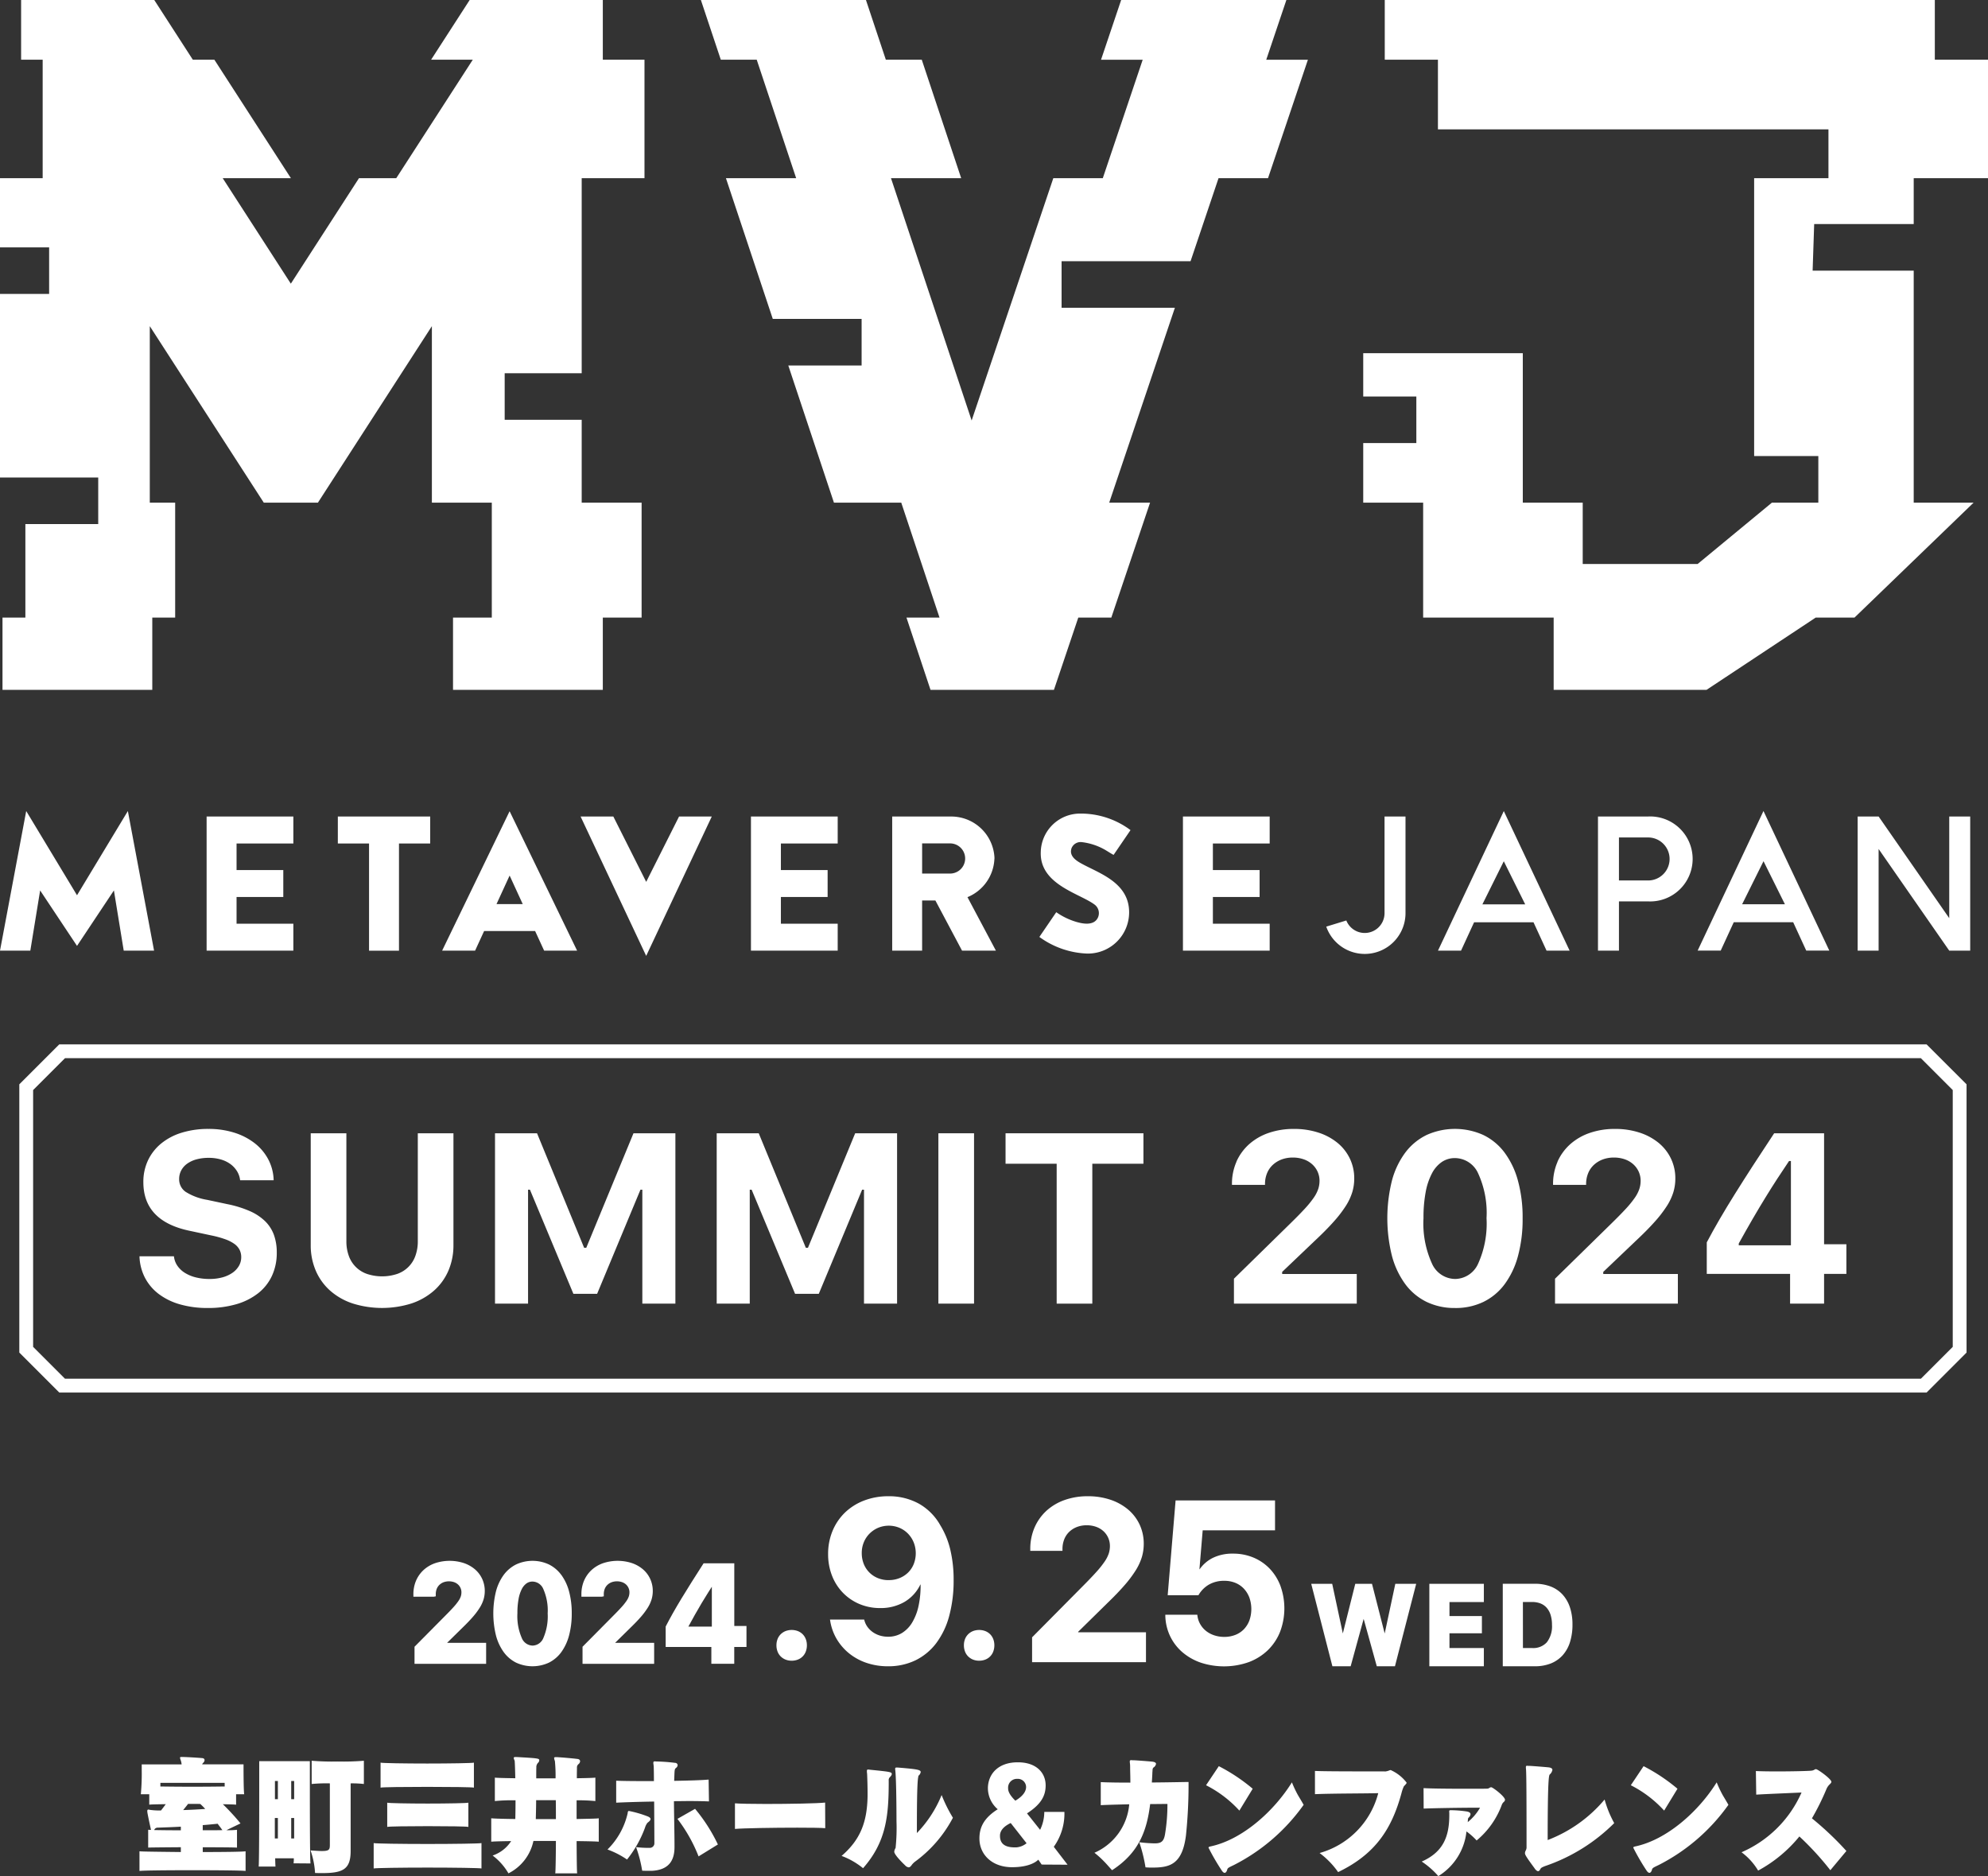 <svg id="グループ_180" data-name="グループ 180" xmlns="http://www.w3.org/2000/svg" xmlns:xlink="http://www.w3.org/1999/xlink" width="299.428" height="282.557" viewBox="0 0 299.428 282.557">
  <rect x="0" y="0" width="299.428" height="282.557" fill="#333333" stroke="none"/>
  <defs>
    <clipPath id="clip-path">
      <rect id="長方形_105" data-name="長方形 105" width="299.428" height="282.557" fill="none"/>
    </clipPath>
  </defs>
  <g id="グループ_179" data-name="グループ 179" clip-path="url(#clip-path)">
    <path id="パス_625" data-name="パス 625" d="M126.172,279.318v4.059h-8.555v4h7.038v4.059h-7.038v4.021h8.555v4.059H113.107v-20.2Zm52,20.2v-20.2l13.065,0v4.059h-8.555v4h7.038v4.06h-7.038v4.021h8.555v4.059Zm-127.287-20.2H64.794v4.06h-4.7v16.142H55.584V283.377h-4.7Zm-6.7,0v4.06H35.63v4h7.039v4.059H35.63v4.021h8.555v4.059H31.12v-20.2Zm22.407,20.2h4.965l1.358-2.953H80.6l1.358,2.953h4.965l-10.167-21Zm8.19-7.012,1.976-4.3,1.976,4.3Zm22.545,7.8-9.881-20.994h4.932l4.951,9.845,4.951-9.845h4.928ZM19.258,278.489l3.948,21.03h-4.57l-1.479-9.071L11.6,298.8l-5.555-8.352-1.479,9.071H0l3.948-21.03L11.6,291.174Zm197.325,21.03h3.475l1.965-4.272h8.952l1.965,4.272h3.475L226.5,278.495Zm13.138-6.978h-6.445l3.222-6.488Zm-21.185-13.227h3.158v14.553a6.141,6.141,0,0,1-11.937,2.031l3.022-.926a2.984,2.984,0,0,0,5.757-1.106Zm88.212,0v20.2h-3.159l-10.636-15.31v15.31h-3.158v-20.2h3.16l10.635,15.309V279.315Zm-48.464,0-7.6,0v20.2h3.159V292.1h4.446a6.4,6.4,0,1,0,0-12.79m0,9.633h-4.446V282.47h4.446a3.239,3.239,0,0,1,0,6.477m-98.5-3.3a6.516,6.516,0,0,0-6.535-6.331l-8.873,0v20.2h4.507v-7.551h2l4.011,7.547H150l-4.282-8.052a6.532,6.532,0,0,0,4.059-5.825m-6.689,2.271h-4.2v-4.543h4.21a2.271,2.271,0,1,1,0,4.543m18.275-3.747c-.311,1.011.538,1.683,1.309,2.127,2.63,1.516,7.379,2.848,7.385,7.448a6.211,6.211,0,0,1-6.2,6.223h-.107a13.011,13.011,0,0,1-7.212-2.506l2.543-3.725a10.409,10.409,0,0,0,3.1,1.482c.7.193,2.569.684,3.188-.7a1.606,1.606,0,0,0-.52-1.932c-2.279-1.7-8.3-3.019-8.1-7.93a5.917,5.917,0,0,1,5.843-5.773,12.5,12.5,0,0,1,7.674,2.49l-2.544,3.725c-.033.032-1.218-.728-1.354-.794a9.181,9.181,0,0,0-3.424-1.12,1.473,1.473,0,0,0-1.586.98m104.243-5.669-9.916,21.024h3.475l1.965-4.271h8.952l1.965,4.271h3.476Zm-3.217,14.047,3.223-6.488,3.223,6.488Z" transform="translate(0 -156.341)" fill="#fff"/>
    <path id="パス_626" data-name="パス 626" d="M90.794,0H70.741L64.932,8.994h6.277L59.681,26.838H54.067L43.805,42.724,33.547,26.839h10.27L32.288,8.994H29.043L23.234,0H3.18V8.994H6.427V26.839H0V37.254H7.4v7.012H0V71.918H14.794v7.012H3.822V93.013H.376V103.9H22.937V93.013h3.446V75.7H22.561V49.121L39.729,75.7h8.156L65.049,49.121V75.7h9.025V93.013H68.233V103.9H90.794V93.013h5.844V75.7H87.614V63.226h-11.6V56.211h11.6V26.839h9.457V8.994H90.794Z" transform="translate(0 0)" fill="#fff"/>
    <path id="パス_627" data-name="パス 627" d="M328.867,0H303.982l-3.031,8.995h6.276l-6.012,17.844h-7.453l-12.3,36.49-12.147-36.49h10.572L273.95,8.994h-5.411L265.544,0H240.681l3,8.994h5.411l5.941,17.844H244.455l7.056,21.194H264.89v7.012H253.846L260.721,75.7H270.86l5.764,17.314h-4.978l3.623,10.885h18.588l3.668-10.885H302.5L308.338,75.7h-6.155l9.892-29.346H295.009V39.34h19.426l4.212-12.5H326.1l6.01-17.844h-6.274Z" transform="translate(-135.116 0)" fill="#fff"/>
    <path id="パス_628" data-name="パス 628" d="M551.042,33.747V26.838h11.189V8.994h-8.009V0h-82.85V8.994h8.009V19.483H538.2v7.355H527.008V68.687h9.668V75.7h-6.988l-11.19,9.24H501.188V75.7h-9.025V53.192H468.129v6.527h8v7.013h-8V75.7h9.026V93.013h19.657V103.9h23.019l16.444-10.884h5.845L560.066,75.7h-9.024V40.759H535.817l.234-7.012Z" transform="translate(-262.803 0)" fill="#fff"/>
    <path id="パス_629" data-name="パス 629" d="M293.039,360.692l2.4,2.4,2.4,2.4v38.676l-4.8,4.8H13.51l-2.4-2.4-2.4-2.4V365.492l4.8-4.8Zm.862-2.081H12.648L6.629,364.63v40.4l6.019,6.017H293.9l6.019-6.019v-40.4l-6.019-6.016" transform="translate(-3.721 -201.321)" fill="#fff"/>
    <path id="パス_630" data-name="パス 630" d="M53.085,406.82a3.105,3.105,0,0,0,.515,1.416,3.769,3.769,0,0,0,1.129,1.075,5.655,5.655,0,0,0,1.647.684,8.443,8.443,0,0,0,2.081.24,7.224,7.224,0,0,0,1.921-.24,4.9,4.9,0,0,0,1.5-.675,3.292,3.292,0,0,0,.988-1.043,2.589,2.589,0,0,0,.355-1.333,2.428,2.428,0,0,0-.249-1.1,2.507,2.507,0,0,0-.782-.89,5.613,5.613,0,0,0-1.377-.7,14.832,14.832,0,0,0-2.018-.56l-3.343-.714q-6.971-1.457-6.972-7.325a7.562,7.562,0,0,1,.7-3.289,7.343,7.343,0,0,1,1.983-2.533,9.048,9.048,0,0,1,3.094-1.628,13.46,13.46,0,0,1,4.036-.569,12.744,12.744,0,0,1,3.893.569,9.716,9.716,0,0,1,3.074,1.592,7.56,7.56,0,0,1,2.045,2.445,7.107,7.107,0,0,1,.8,3.129h-5.05a3.294,3.294,0,0,0-.48-1.387,3.827,3.827,0,0,0-1-1.066,4.613,4.613,0,0,0-1.44-.685,6.452,6.452,0,0,0-1.8-.24,6.993,6.993,0,0,0-1.832.223,4.388,4.388,0,0,0-1.405.642,2.954,2.954,0,0,0-.907,1.014,2.748,2.748,0,0,0-.32,1.325,2.276,2.276,0,0,0,.988,1.921A8.717,8.717,0,0,0,58.1,398.32l3.094.659a16.349,16.349,0,0,1,3.334,1.04,7.783,7.783,0,0,1,2.293,1.519,5.521,5.521,0,0,1,1.325,2.062,7.758,7.758,0,0,1,.428,2.667,8.163,8.163,0,0,1-.721,3.485,7.2,7.2,0,0,1-2.072,2.623,9.654,9.654,0,0,1-3.271,1.653,15.083,15.083,0,0,1-4.337.578,14.874,14.874,0,0,1-4.16-.543,9.7,9.7,0,0,1-3.2-1.554,7.328,7.328,0,0,1-2.089-2.454,7.5,7.5,0,0,1-.827-3.236Z" transform="translate(-26.888 -217.612)" fill="#fff"/>
    <path id="パス_631" data-name="パス 631" d="M112.075,405.391a6.356,6.356,0,0,0,.355,2.187,4.44,4.44,0,0,0,2.729,2.738,7.24,7.24,0,0,0,4.588,0,4.436,4.436,0,0,0,2.729-2.738,6.367,6.367,0,0,0,.356-2.187V389.142H128.2v16.8a9.7,9.7,0,0,1-.755,3.884,8.489,8.489,0,0,1-2.16,3,9.847,9.847,0,0,1-3.387,1.938,14.787,14.787,0,0,1-8.9,0,9.727,9.727,0,0,1-3.387-1.938,8.516,8.516,0,0,1-2.151-3,9.7,9.7,0,0,1-.756-3.884v-16.8h5.37Z" transform="translate(-59.903 -218.46)" fill="#fff"/>
    <path id="パス_632" data-name="パス 632" d="M169.986,414.8V389.142h6.33l7.094,17.246h.32l7.112-17.246h6.312V414.8h-4.978V397.64h-.284l-6.527,15.682h-3.573l-6.544-15.682h-.284V414.8Z" transform="translate(-95.429 -218.461)" fill="#fff"/>
    <path id="パス_633" data-name="パス 633" d="M246.114,414.8V389.142h6.33l7.094,17.246h.32l7.112-17.246h6.312V414.8H268.3V397.64h-.283l-6.527,15.682H257.92l-6.544-15.682h-.284V414.8Z" transform="translate(-138.166 -218.461)" fill="#fff"/>
    <rect id="長方形_104" data-name="長方形 104" width="5.37" height="25.656" transform="translate(141.338 170.68)" fill="#fff"/>
    <path id="パス_634" data-name="パス 634" d="M353.007,414.8V393.729h-7.7v-4.587h20.767v4.587h-7.7V414.8Z" transform="translate(-193.853 -218.461)" fill="#fff"/>
    <path id="パス_635" data-name="パス 635" d="M423.7,392.584a7.761,7.761,0,0,1,1.911-2.632,8.632,8.632,0,0,1,2.951-1.707,11.453,11.453,0,0,1,3.805-.6,11.687,11.687,0,0,1,3.678.549,8.806,8.806,0,0,1,2.872,1.537,6.944,6.944,0,0,1,1.866,2.365,6.86,6.86,0,0,1,.667,3.032,7.1,7.1,0,0,1-.3,2.053,8.534,8.534,0,0,1-1,2.107,18.593,18.593,0,0,1-1.84,2.374q-1.137,1.272-2.809,2.836l-4.907,4.676v.32h11.237v4.462h-18.5V410.2l8.374-8.2q1.351-1.317,2.231-2.267a15.355,15.355,0,0,0,1.386-1.689,5.318,5.318,0,0,0,.7-1.342,3.951,3.951,0,0,0,.2-1.227,3.31,3.31,0,0,0-.3-1.414,3.386,3.386,0,0,0-.836-1.12,3.772,3.772,0,0,0-1.271-.729,4.848,4.848,0,0,0-1.609-.257,4.753,4.753,0,0,0-1.708.293,4.046,4.046,0,0,0-1.325.819,3.559,3.559,0,0,0-.862,1.263,4.257,4.257,0,0,0-.3,1.626v.11h-4.978v-.089a8.218,8.218,0,0,1,.684-3.4" transform="translate(-237.478 -217.618)" fill="#fff"/>
    <path id="パス_636" data-name="パス 636" d="M486.589,414.612a9.634,9.634,0,0,1-4.267-.916,8.775,8.775,0,0,1-3.2-2.657,12.644,12.644,0,0,1-2.018-4.25,23.443,23.443,0,0,1,0-11.389,12.344,12.344,0,0,1,2.025-4.221,8.844,8.844,0,0,1,3.21-2.632,10.407,10.407,0,0,1,8.5,0,8.772,8.772,0,0,1,3.2,2.632,12.552,12.552,0,0,1,2.026,4.223,20.836,20.836,0,0,1,.714,5.7,21.121,21.121,0,0,1-.7,5.689,12.655,12.655,0,0,1-2.015,4.251,8.782,8.782,0,0,1-3.2,2.658,9.628,9.628,0,0,1-4.267.915m0-4.374a3.855,3.855,0,0,0,3.485-2.311,14.658,14.658,0,0,0,1.262-6.845,14.254,14.254,0,0,0-1.271-6.765,3.865,3.865,0,0,0-3.476-2.285,3.486,3.486,0,0,0-1.975.577,4.7,4.7,0,0,0-1.493,1.715,9.791,9.791,0,0,0-.951,2.826,20.751,20.751,0,0,0-.329,3.93,14.575,14.575,0,0,0,1.272,6.827,3.862,3.862,0,0,0,3.476,2.329" transform="translate(-267.446 -217.618)" fill="#fff"/>
    <path id="パス_637" data-name="パス 637" d="M533.962,392.584a7.76,7.76,0,0,1,1.911-2.632,8.632,8.632,0,0,1,2.951-1.707,11.453,11.453,0,0,1,3.805-.6,11.687,11.687,0,0,1,3.678.549,8.807,8.807,0,0,1,2.872,1.537,6.944,6.944,0,0,1,1.866,2.365,6.86,6.86,0,0,1,.667,3.032,7.1,7.1,0,0,1-.3,2.053,8.536,8.536,0,0,1-1,2.107,18.6,18.6,0,0,1-1.84,2.374q-1.137,1.272-2.809,2.836l-4.907,4.676v.32h11.237v4.462h-18.5V410.2l8.374-8.2q1.351-1.317,2.232-2.267a15.353,15.353,0,0,0,1.386-1.689,5.333,5.333,0,0,0,.7-1.342,3.951,3.951,0,0,0,.2-1.227,3.311,3.311,0,0,0-.3-1.414,3.386,3.386,0,0,0-.836-1.12,3.773,3.773,0,0,0-1.271-.729,4.848,4.848,0,0,0-1.609-.257,4.753,4.753,0,0,0-1.708.293,4.046,4.046,0,0,0-1.325.819,3.559,3.559,0,0,0-.862,1.263,4.255,4.255,0,0,0-.3,1.626v.11h-4.978v-.089a8.218,8.218,0,0,1,.684-3.4" transform="translate(-299.377 -217.618)" fill="#fff"/>
    <path id="パス_638" data-name="パス 638" d="M598.649,410.316H586.1v-4.748q1.725-3.272,4.249-7.308t5.9-9.12h7.52v16.713h3.36v4.463h-3.36v4.48h-5.121Zm-7.734-4.3h7.859V393.319h-.284q-.889,1.317-1.769,2.667t-1.8,2.854q-.925,1.5-1.911,3.2t-2.089,3.69Z" transform="translate(-329.03 -218.46)" fill="#fff"/>
    <path id="パス_639" data-name="パス 639" d="M63.879,620.477c-.357-.076-4.188-.114-8-.114s-7.624.038-7.982.114V617.51c.306.038.919.057,6.229.114V616.9c-2.5.019-4.647.038-4.919.057v-2.685c.1,0,.2.019.425.019-.187-.832-.425-1.947-.545-2.627,0-.076-.017-.151-.017-.189,0-.189.068-.245.17-.245a1.147,1.147,0,0,1,.2.038,9.76,9.76,0,0,0,1.7.095c.272-.341.511-.662.715-.945-1.328.019-2.281.038-2.485.075v-1.568H48.1a33.12,33.12,0,0,0,.136-3.629v-.87h6.008a3.022,3.022,0,0,0-.119-.586,1.921,1.921,0,0,1-.119-.4c0-.113.068-.132.238-.132h.136c.834.019,2.332.113,2.944.17.273.019.375.151.375.3a.543.543,0,0,1-.12.322c-.153.17-.2.189-.238.321h6.229v.492c0,1.077.017,3.553.1,4.007H62.449V610.5c-.187-.038-.97-.057-1.991-.075a33.44,33.44,0,0,1,2.655,2.892l-2.128,1.02a12.321,12.321,0,0,0,1.6-.057v2.685c-.272-.038-2.553-.057-5.157-.057v.718c3.234,0,6.11-.038,6.451-.114Zm-9.753-6.672c-1.242.075-2.485.113-3.472.151a.55.55,0,0,0-.545.359c.9.019,2.434.038,4.017.038Zm6.6-6.6H51.046v.548c1.259.019,3.046.037,4.833.037,1.8,0,3.591-.018,4.851-.037Zm-5.515,3.175c-.221.3-.476.605-.732.927,1.14-.038,2.3-.095,3.319-.171a10.044,10.044,0,0,0-.748-.756Zm2.213,3.969c1.055,0,2.128,0,2.962-.019-.221-.321-.494-.661-.715-.964-.749.075-1.481.151-2.247.207Z" transform="translate(-26.889 -338.695)" fill="#fff"/>
    <path id="パス_640" data-name="パス 640" d="M94.086,620.05a5.551,5.551,0,0,0,.034-.756H91.312c.017.68.033,1.115.051,1.248H88.827c.068-.378.085-6.692.085-11.246v-4.631h7.625v4.461c0,4.385.017,10.528.1,10.944Zm-2.366-6.823h-.46v3.081h.46Zm0-5.576h-.443v2.74h.443Zm2.451,0h-.443v2.74h.443Zm0,5.576h-.443v3.081h.443Zm5.378-5.217a23.388,23.388,0,0,0-2.74.094v-3.5a39.08,39.08,0,0,0,3.932.114,38.628,38.628,0,0,0,3.932-.114v3.5a15.2,15.2,0,0,0-1.992-.094v10.169c0,2.76-1.123,3.345-4.306,3.345-.34,0-.681,0-1.055-.019a12.348,12.348,0,0,0-.681-3.4c.749.057,1.311.094,1.719.094,1.14,0,1.191-.246,1.191-.982Z" transform="translate(-49.867 -339.421)" fill="#fff"/>
    <path id="パス_641" data-name="パス 641" d="M144.556,621.187c-.273-.076-4.187-.132-8.119-.132-3.914,0-7.846.057-8.118.132v-3.819c.272.076,4.2.133,8.118.133,3.932,0,7.846-.057,8.119-.133Zm-1.14-12.173c-.239-.076-3.625-.114-7.029-.114-3.387,0-6.791.038-7.03.114v-3.762c.239.075,3.643.133,7.03.133,3.4,0,6.791-.057,7.029-.133Zm-.834,5.916c-.2-.075-3.166-.113-6.111-.113-2.961,0-5.905.038-6.11.113v-3.648c.2.075,3.149.132,6.11.132,2.944,0,5.906-.057,6.111-.132Z" transform="translate(-72.037 -339.783)" fill="#fff"/>
    <path id="パス_642" data-name="パス 642" d="M178.338,620.837c.068-.208.1-3.837.1-4.877h-3.387a7.085,7.085,0,0,1-3.761,4.877,8.983,8.983,0,0,0-2.383-2.684,5.36,5.36,0,0,0,2.791-2.174c-1.549.019-2.859.057-3,.095v-3.534c.153.038,1.77.094,3.625.113.017-.661.034-1.682.034-2.816a25.858,25.858,0,0,0-3.115.114v-3.534c.136.038,1.5.076,3.08.095-.034-1.418-.068-2.514-.1-2.647a1.676,1.676,0,0,1-.136-.4c0-.114.1-.151.29-.151h.1c3.336.189,3.455.207,3.455.51a.557.557,0,0,1-.2.378.946.946,0,0,0-.238.719c-.017.189-.017.813-.017,1.607h2.911a22.868,22.868,0,0,0-.1-2.609,1.792,1.792,0,0,1-.119-.435c0-.114.068-.151.272-.151h.1c.783.037,2.519.189,3.2.283.221.038.34.17.34.34a.6.6,0,0,1-.2.4.647.647,0,0,0-.272.568c0,.264-.017.832-.017,1.588,1.463-.019,2.655-.057,2.791-.095v3.534a25.127,25.127,0,0,0-2.826-.114v2.816c1.753-.037,3.183-.056,3.336-.113v3.534c-.153-.038-1.583-.076-3.336-.095.018,2.571.034,4.65.085,4.858Zm-2.877-11.02c0,1.04-.034,2.06-.051,2.854h3.029c0-.963,0-1.928-.017-2.854Z" transform="translate(-94.709 -338.695)" fill="#fff"/>
    <path id="パス_643" data-name="パス 643" d="M211.652,612.666c.017-.208.033-.378.2-.378.034,0,.068.019.1.019a16.807,16.807,0,0,1,2.655.775c.357.132.494.284.494.416,0,.19-.2.378-.46.567a2.234,2.234,0,0,0-.374.737,16.965,16.965,0,0,1-2.706,4.8,13.061,13.061,0,0,0-2.944-1.512,11.118,11.118,0,0,0,3.03-5.425m7.062,5.085c0,2.192-1.038,3.346-3.165,3.534-.085,0-.187.019-.289.019h-.307c-.272,0-.629,0-1.106-.019a19.568,19.568,0,0,0-.919-3.553,14.655,14.655,0,0,0,1.821.114h.272a.693.693,0,0,0,.664-.738c0-.548-.018-3.459-.034-6.237-2.4.038-4.612.114-5.719.17v-3.308c.9.038,2.349.057,3.983.057h1.7c0-1.135-.018-1.986-.034-2.25-.018-.17-.034-.3-.051-.4v-.114c0-.113.034-.189.188-.208.068,0,.187.019.34.019a26.429,26.429,0,0,1,2.758.208.372.372,0,0,1,.374.341.566.566,0,0,1-.221.4c-.2.151-.221.245-.255.719l-.05,1.247c2.2-.037,4.152-.094,5.191-.189l.051,3.289c-.749-.038-1.8-.057-3.029-.057-.715,0-1.464.019-2.247.019.017,2.306.085,4.65.085,6.88Zm3.626,1.379a23.1,23.1,0,0,0-3.183-5.651l2.655-1.512a25.257,25.257,0,0,1,3.438,5.368Z" transform="translate(-117.118 -339.542)" fill="#fff"/>
    <path id="パス_644" data-name="パス 644" d="M265.982,622.814c-.629-.057-2.263-.076-4.2-.076-3.591,0-8.2.076-9.4.19v-3.856c.664.057,2.519.095,4.664.095,3.506,0,7.778-.076,8.918-.208Z" transform="translate(-141.685 -347.477)" fill="#fff"/>
    <path id="パス_645" data-name="パス 645" d="M296.1,609.108c0,5.236-.426,9.074-3.864,12.986A11.345,11.345,0,0,0,289,620.242c2.791-2.4,3.847-5.047,3.915-8.978v-.548c0-.907-.034-2-.068-2.8-.017-.17-.034-.283-.034-.378v-.114c0-.113.034-.189.188-.189.085,0,.187.019.357.038,3.013.3,3.2.34,3.2.643,0,.17-.17.359-.323.51a.618.618,0,0,0-.136.472Zm.834,10.491a1.244,1.244,0,0,1,.2-.548,29.174,29.174,0,0,0,.136-4.045c0-2.476-.05-6.937-.2-7.807v-.057c0-.152.051-.207.187-.207h.068a3.532,3.532,0,0,1,.391.019c2.689.226,3.2.321,3.2.661a.9.9,0,0,1-.306.529c-.034.019-.05.094-.068.245-.2.907-.2,5.69-.2,8.411a17.956,17.956,0,0,0,3.727-5.727,21.918,21.918,0,0,0,1.7,3.422,19.236,19.236,0,0,1-5.736,6.634,2.944,2.944,0,0,0-.408.4c-.171.246-.324.435-.528.435a.856.856,0,0,1-.511-.283c-.221-.208-1.6-1.531-1.65-2.042Z" transform="translate(-162.243 -340.728)" fill="#fff"/>
    <path id="パス_646" data-name="パス 646" d="M345.709,620.53l-.511-.737c-.272.284-1.328,1.134-3.948,1.134-3,0-4.919-1.89-4.919-4.328,0-1.776.767-3.137,2.758-4.4a4.2,4.2,0,0,1-1.48-3.1v-.19c.085-2.117,1.634-3.779,4.476-3.779h.051c2.74,0,4.17,1.55,4.17,3.477,0,1.645-.766,2.892-2.808,4.215l1.974,2.476a6.219,6.219,0,0,0,.63-2.7h3.03a8.59,8.59,0,0,1-1.6,5.255l2.076,2.7Zm-4.664-6.256c-1.191.567-1.582,1.229-1.616,1.833v.114c0,.813.357,1.72,2.2,1.72h.272a2.8,2.8,0,0,0,1.532-.624Zm2.315-5.406a1.241,1.241,0,0,0-1.311-1.247h-.034a1.319,1.319,0,0,0-1.362,1.4v.038c0,.283.068.85,1.089,1.852,1.294-.775,1.583-1.493,1.617-1.984Z" transform="translate(-188.813 -339.712)" fill="#fff"/>
    <path id="パス_647" data-name="パス 647" d="M385.034,616.923c.9-.019,1.26-.359,1.43-1.4a27.024,27.024,0,0,0,.357-4.536c-.613,0-1.548.019-2.6.019-.511,4.14-1.754,7.372-5.736,9.961-.511-.547-.8-.907-1.158-1.266a13.958,13.958,0,0,0-1.5-1.361,8.79,8.79,0,0,0,5.242-7.3c-1.6.038-3.165.076-4.289.133V607.7c1.123.057,2.74.076,4.459.076,0-.661-.018-1.361-.034-2.061,0-.321,0-.548-.018-.718s-.034-.283-.034-.378v-.038c0-.189.12-.189.273-.189a1.964,1.964,0,0,0,.374.019c.494.019,2.434.171,2.758.208.408.057.544.189.544.34a.816.816,0,0,1-.357.529c-.136.094-.153.245-.17.435a1.631,1.631,0,0,1-.017.265c-.017.529-.051,1.058-.085,1.569,2.587-.019,4.868-.076,5.531-.076v.586a73.767,73.767,0,0,1-.392,7.466c-.561,4.423-2.5,4.839-5.071,4.839a9.872,9.872,0,0,1-1.022-.038,23.457,23.457,0,0,0-.936-3.78,21.223,21.223,0,0,0,2.246.17Z" transform="translate(-210.986 -339.3)" fill="#fff"/>
    <path id="パス_648" data-name="パス 648" d="M419.175,613.151a17.48,17.48,0,0,0-5.02-3.819l1.923-2.873a27.14,27.14,0,0,1,5.105,3.4Zm-.834,8.2c-.749.359-.919.435-.987.662-.068.264-.2.51-.392.51-.136,0-.289-.113-.46-.378a33.935,33.935,0,0,1-1.974-3.4c0-.132.136-.152.255-.189,4.817-1,9.6-5.312,12.305-9.659a17.131,17.131,0,0,0,.9,1.909c.289.492.545.908.868,1.475a29.03,29.03,0,0,1-10.518,9.073" transform="translate(-232.503 -340.461)" fill="#fff"/>
    <path id="パス_649" data-name="パス 649" d="M451.552,607.928c1.991.095,9.838.057,10.638.076a2.95,2.95,0,0,0,.511-.132.656.656,0,0,1,.255-.076,6.153,6.153,0,0,1,2.4,1.89.373.373,0,0,1-.034.133,4.2,4.2,0,0,1-.374.416,5.7,5.7,0,0,0-.357,1.02c-1.464,5.406-3.932,9.205-9.548,11.909a12.7,12.7,0,0,0-2.791-2.873,12.651,12.651,0,0,0,8.833-9.017c-2.059.057-6.757.038-9.531.152Z" transform="translate(-253.497 -341.211)" fill="#fff"/>
    <path id="パス_650" data-name="パス 650" d="M500.535,615.95a1.154,1.154,0,0,0-.238.34,12.645,12.645,0,0,1-3.812,5.425,9.947,9.947,0,0,0-1.532-1.361,8.965,8.965,0,0,1-4.238,6.729,12.4,12.4,0,0,0-2.5-2.192c3.268-1.437,4.152-3.819,4.152-6.994v-.283a.879.879,0,0,0-.017-.208c0-.227.068-.246.171-.246h.323a16.9,16.9,0,0,1,2.161.189c.408.076.561.227.561.416a.862.862,0,0,1-.306.529c-.085.057-.1.4-.1.511l-.017.151A7.859,7.859,0,0,0,497,616.781h-.613c-1.974,0-6.127.056-7.88.132l-.017-3.081c1.311.076,4.187.095,6.468.095,1.582,0,2.876,0,3.131-.019.187,0,.238-.076.392-.152a.416.416,0,0,1,.2-.057c.239,0,2.076,1.4,2.076,1.89a.407.407,0,0,1-.119.264Z" transform="translate(-274.078 -344.526)" fill="#fff"/>
    <path id="パス_651" data-name="パス 651" d="M525.151,621.812c-1.208-1.644-1.48-2.061-1.48-2.325a.861.861,0,0,1,.119-.4,1.08,1.08,0,0,0,.119-.4c0-9.792-.034-11.606-.1-12.022v-.132c0-.132.034-.208.2-.208a1.775,1.775,0,0,0,.357.019c.476.019,2.382.171,2.893.227.409.057.545.208.545.378a1.183,1.183,0,0,1-.391.68c-.136.133-.323.605-.323,9.886a20.946,20.946,0,0,0,8.577-6.105,16.18,16.18,0,0,0,1.447,3.554,27.034,27.034,0,0,1-10.4,6.464c-.578.227-.629.3-.714.435-.086.189-.2.34-.357.34-.119,0-.289-.114-.494-.378Z" transform="translate(-293.984 -340.389)" fill="#fff"/>
    <path id="パス_652" data-name="パス 652" d="M565.041,613.151a17.481,17.481,0,0,0-5.02-3.819l1.923-2.873a27.141,27.141,0,0,1,5.105,3.4Zm-.834,8.2c-.749.359-.919.435-.987.662-.068.264-.2.51-.392.51-.136,0-.289-.113-.46-.378a33.935,33.935,0,0,1-1.974-3.4c0-.132.136-.152.255-.189,4.817-1,9.6-5.312,12.305-9.659a17.136,17.136,0,0,0,.9,1.909c.29.492.545.908.868,1.475a29.03,29.03,0,0,1-10.518,9.073" transform="translate(-314.391 -340.461)" fill="#fff"/>
    <path id="パス_653" data-name="パス 653" d="M611.416,622.71a43.556,43.556,0,0,0-4.663-5.084,20.7,20.7,0,0,1-6.213,5.141,9.468,9.468,0,0,0-2.5-2.76,17.459,17.459,0,0,0,9.037-9c-1.48.076-4.952.208-6.825.321l-.051-3.554c.732.038,1.923.057,3.165.057,2.264,0,4.749-.057,5.225-.114a1.135,1.135,0,0,0,.408-.132.39.39,0,0,1,.255-.095c.255,0,2.315,1.474,2.315,1.909,0,.152-.136.265-.306.435a2.127,2.127,0,0,0-.476.756,37.406,37.406,0,0,1-2.144,4.31,46.584,46.584,0,0,1,5.191,4.914Z" transform="translate(-335.734 -341.042)" fill="#fff"/>
    <path id="パス_654" data-name="パス 654" d="M270.6,560.349a2.112,2.112,0,0,0-.728-.483,2.636,2.636,0,0,0-1.877,0,2.189,2.189,0,0,0-.727.482,2.1,2.1,0,0,0-.469.731,2.557,2.557,0,0,0-.161.922,2.612,2.612,0,0,0,.161.929,2.072,2.072,0,0,0,.469.737,2.2,2.2,0,0,0,.727.482,2.448,2.448,0,0,0,.936.173,2.485,2.485,0,0,0,.941-.173,2.065,2.065,0,0,0,1.19-1.22,2.616,2.616,0,0,0,.161-.929,2.551,2.551,0,0,0-.161-.922,2.152,2.152,0,0,0-.461-.73" transform="translate(-149.691 -314.207)" fill="#fff"/>
    <path id="パス_655" data-name="パス 655" d="M334.968,560.349a2.112,2.112,0,0,0-.728-.483,2.636,2.636,0,0,0-1.877,0,2.189,2.189,0,0,0-.727.482,2.1,2.1,0,0,0-.469.731,2.557,2.557,0,0,0-.161.922,2.612,2.612,0,0,0,.161.929,2.072,2.072,0,0,0,.469.737,2.2,2.2,0,0,0,.727.482,2.448,2.448,0,0,0,.936.173,2.485,2.485,0,0,0,.941-.173,2.065,2.065,0,0,0,1.19-1.22,2.615,2.615,0,0,0,.161-.929,2.551,2.551,0,0,0-.161-.922,2.152,2.152,0,0,0-.461-.73" transform="translate(-185.824 -314.207)" fill="#fff"/>
    <path id="パス_656" data-name="パス 656" d="M301.3,518.187a8.49,8.49,0,0,0-3.247-3.295,9.315,9.315,0,0,0-4.59-1.121,10.118,10.118,0,0,0-3.655.644,8.577,8.577,0,0,0-2.876,1.8,8.217,8.217,0,0,0-1.88,2.762,8.977,8.977,0,0,0-.675,3.5,8.847,8.847,0,0,0,.585,3.251,7.713,7.713,0,0,0,1.635,2.57A7.57,7.57,0,0,0,289.087,530a7.934,7.934,0,0,0,3.135.613,7.1,7.1,0,0,0,3.679-.939,6.058,6.058,0,0,0,2.372-2.611h.032a14.41,14.41,0,0,1-.3,3.2,8.165,8.165,0,0,1-.966,2.526,4.666,4.666,0,0,1-1.554,1.589,3.954,3.954,0,0,1-2.068.552,4.309,4.309,0,0,1-1.239-.176,3.781,3.781,0,0,1-1.047-.5,3.429,3.429,0,0,1-.8-.771,3.005,3.005,0,0,1-.491-1.022l-.032-.119H284.66l.03.187a7.792,7.792,0,0,0,1.007,2.791,8.094,8.094,0,0,0,1.906,2.168,8.546,8.546,0,0,0,2.62,1.4,9.968,9.968,0,0,0,3.164.492,9.36,9.36,0,0,0,4.153-.9,8.759,8.759,0,0,0,3.122-2.581,11.97,11.97,0,0,0,1.951-4.088,20.361,20.361,0,0,0,.669-5.428,19.439,19.439,0,0,0-.5-4.555,12.526,12.526,0,0,0-1.48-3.643m-7.8,8.221a4.228,4.228,0,0,1-1.629-.305,3.819,3.819,0,0,1-2.128-2.138,4.348,4.348,0,0,1-.3-1.647,4.169,4.169,0,0,1,.311-1.615,3.99,3.99,0,0,1,.862-1.3,4.127,4.127,0,0,1,1.293-.875,4.187,4.187,0,0,1,3.211,0,3.972,3.972,0,0,1,1.29.881,4.163,4.163,0,0,1,.857,1.317,4.459,4.459,0,0,1,.007,3.253,3.79,3.79,0,0,1-.845,1.28,3.952,3.952,0,0,1-1.29.84,4.291,4.291,0,0,1-1.637.305" transform="translate(-159.649 -288.426)" fill="#fff"/>
    <path id="パス_657" data-name="パス 657" d="M361.009,534.187l4.414-4.337c1.011-.975,1.874-1.872,2.565-2.668a17.763,17.763,0,0,0,1.689-2.246,8.369,8.369,0,0,0,.931-2.015,7.018,7.018,0,0,0,.281-1.97,6.8,6.8,0,0,0-.622-2.911,6.682,6.682,0,0,0-1.74-2.272,8.144,8.144,0,0,0-2.663-1.472,10.551,10.551,0,0,0-3.4-.525,10.337,10.337,0,0,0-3.515.576,8,8,0,0,0-2.739,1.634,7.476,7.476,0,0,0-1.776,2.521,8.1,8.1,0,0,0-.636,3.248v.244h4.849v-.26a3.957,3.957,0,0,1,.263-1.466,3.192,3.192,0,0,1,.747-1.128,3.491,3.491,0,0,1,1.152-.732,4.042,4.042,0,0,1,1.493-.264,4.15,4.15,0,0,1,1.409.232,3.269,3.269,0,0,1,1.1.651,3.007,3.007,0,0,1,.982,2.257,3.7,3.7,0,0,1-.17,1.1,4.947,4.947,0,0,1-.619,1.218,14.4,14.4,0,0,1-1.247,1.566c-.525.584-1.205,1.3-2.024,2.119l-7.616,7.685-.046.047v3.744h17.154v-4.5H361.009Z" transform="translate(-198.62 -288.426)" fill="#fff"/>
    <path id="パス_658" data-name="パス 658" d="M417.523,528.118a7.752,7.752,0,0,0-1.594-2.6,7.293,7.293,0,0,0-2.447-1.7,7.837,7.837,0,0,0-3.12-.613,6.68,6.68,0,0,0-3.048.643,5.346,5.346,0,0,0-1.985,1.708H405.3l.491-5.863h10.895v-4.5H401.71l-1.191,14.274h4.631l.047-.078a4.318,4.318,0,0,1,1.559-1.536,4.561,4.561,0,0,1,2.3-.554,4.31,4.31,0,0,1,1.637.3,3.681,3.681,0,0,1,1.279.862,4.064,4.064,0,0,1,.84,1.34,5.184,5.184,0,0,1,.008,3.476,3.887,3.887,0,0,1-.83,1.322,3.629,3.629,0,0,1-1.286.846,4.518,4.518,0,0,1-1.663.3,4.757,4.757,0,0,1-1.5-.233,4.028,4.028,0,0,1-1.229-.649,3.616,3.616,0,0,1-.875-1.006,3.41,3.41,0,0,1-.439-1.306l-.018-.14h-4.818l0,.166a7.545,7.545,0,0,0,.719,3.048,7.433,7.433,0,0,0,1.835,2.411,8.534,8.534,0,0,0,2.76,1.58,11.212,11.212,0,0,0,7.242-.068,8.368,8.368,0,0,0,2.876-1.793,8,8,0,0,0,1.848-2.765,9.974,9.974,0,0,0,.082-6.859" transform="translate(-224.644 -289.216)" fill="#fff"/>
    <path id="パス_659" data-name="パス 659" d="M149.349,546.029c.613-.592,1.138-1.138,1.559-1.623a10.9,10.9,0,0,0,1.039-1.383,5.25,5.25,0,0,0,.586-1.269,4.446,4.446,0,0,0,.179-1.251,4.321,4.321,0,0,0-.4-1.85,4.244,4.244,0,0,0-1.107-1.444,5.126,5.126,0,0,0-1.678-.929,6.956,6.956,0,0,0-4.314.033,5.016,5.016,0,0,0-1.727,1.031,4.72,4.72,0,0,0-1.124,1.594,5.189,5.189,0,0,0-.4,2.1v.321h3.05l.321-.06v-.322a2.164,2.164,0,0,1,.143-.8,1.707,1.707,0,0,1,.4-.6,1.9,1.9,0,0,1,.622-.395,2.418,2.418,0,0,1,1.59-.016,1.757,1.757,0,0,1,.589.346,1.588,1.588,0,0,1,.519,1.194,1.993,1.993,0,0,1-.093.6,2.743,2.743,0,0,1-.346.677,8.3,8.3,0,0,1-.731.917c-.314.351-.722.777-1.212,1.269l-4.683,4.724v2.574h10.786V548.3h-5.877Z" transform="translate(-79.697 -300.88)" fill="#fff"/>
    <path id="パス_660" data-name="パス 660" d="M179.647,538.079a5.19,5.19,0,0,0-1.869-1.583,5.871,5.871,0,0,0-4.943,0,5.225,5.225,0,0,0-1.874,1.583,7.413,7.413,0,0,0-1.163,2.493,13.957,13.957,0,0,0,0,6.6,7.574,7.574,0,0,0,1.157,2.506,5.185,5.185,0,0,0,1.869,1.6,5.865,5.865,0,0,0,4.965,0,5.186,5.186,0,0,0,1.869-1.6,7.6,7.6,0,0,0,1.157-2.507,12.664,12.664,0,0,0,.4-3.3,12.5,12.5,0,0,0-.4-3.3,7.546,7.546,0,0,0-1.162-2.492m-4.341,10.638a1.8,1.8,0,0,1-1.621-1.145,8.2,8.2,0,0,1-.66-3.707,11.772,11.772,0,0,1,.175-2.16,5.362,5.362,0,0,1,.489-1.506,2.333,2.333,0,0,1,.716-.854,1.543,1.543,0,0,1,.9-.271,1.8,1.8,0,0,1,1.622,1.122,8.009,8.009,0,0,1,.658,3.669,8.244,8.244,0,0,1-.654,3.717,1.8,1.8,0,0,1-1.626,1.135" transform="translate(-95.101 -300.877)" fill="#fff"/>
    <path id="パス_661" data-name="パス 661" d="M207.044,546.029c.613-.592,1.138-1.138,1.559-1.623a10.894,10.894,0,0,0,1.039-1.383,5.249,5.249,0,0,0,.586-1.269,4.446,4.446,0,0,0,.179-1.251,4.321,4.321,0,0,0-.4-1.85,4.244,4.244,0,0,0-1.107-1.444,5.126,5.126,0,0,0-1.678-.929,6.956,6.956,0,0,0-4.314.033,5.016,5.016,0,0,0-1.727,1.031,4.72,4.72,0,0,0-1.124,1.594,5.189,5.189,0,0,0-.4,2.1v.321h3.05l.322-.06v-.322a2.165,2.165,0,0,1,.143-.8,1.707,1.707,0,0,1,.4-.6,1.9,1.9,0,0,1,.622-.395,2.417,2.417,0,0,1,1.59-.016,1.757,1.757,0,0,1,.589.346,1.588,1.588,0,0,1,.519,1.194,1.992,1.992,0,0,1-.093.6,2.742,2.742,0,0,1-.346.677,8.3,8.3,0,0,1-.731.917c-.314.351-.722.777-1.212,1.269l-4.683,4.724v2.574h10.786V548.3h-5.877Z" transform="translate(-112.087 -300.88)" fill="#fff"/>
    <path id="パス_662" data-name="パス 662" d="M238.935,546.24V536.8h-4.619l-.1.147c-1.235,1.918-2.325,3.653-3.24,5.16-.924,1.525-1.711,2.921-2.34,4.149l-.035.069V549.4h6.879v2.531h3.449V549.4h1.842V546.24Zm-6.915.09q.51-.943.973-1.766.539-.955,1.043-1.8t.985-1.6q.265-.42.532-.834v6.006Z" transform="translate(-128.338 -301.353)" fill="#fff"/>
    <path id="パス_663" data-name="パス 663" d="M461.332,551.324l-1.913-7.482H456.9l-1.875,7.475-1.6-7.475h-3.16l3.19,12.42h2.75l1.958-7.136,1.979,7.136h2.734l3.2-12.42h-3.145Z" transform="translate(-252.772 -305.308)" fill="#fff"/>
    <path id="パス_664" data-name="パス 664" d="M490.832,556.262h8.211v-2.749h-5.178v-2.222h4.885V548.7h-4.885V546.59h5.178v-2.748h-8.211Z" transform="translate(-275.548 -305.308)" fill="#fff"/>
    <path id="パス_665" data-name="パス 665" d="M526.167,547.393a5.352,5.352,0,0,0-1.113-1.943,4.748,4.748,0,0,0-1.8-1.216,6.58,6.58,0,0,0-2.389-.41h-4.818v12.428h4.818a6.494,6.494,0,0,0,2.4-.418,4.78,4.78,0,0,0,1.8-1.239,5.385,5.385,0,0,0,1.109-1.991,8.727,8.727,0,0,0,.371-2.648,8.13,8.13,0,0,0-.377-2.563m-7.089-.821h1.4a3.379,3.379,0,0,1,1.268.225,2.434,2.434,0,0,1,.917.646,2.992,2.992,0,0,1,.585,1.065,4.867,4.867,0,0,1,.21,1.489,3.925,3.925,0,0,1-.775,2.641,2.751,2.751,0,0,1-2.2.866h-1.4Z" transform="translate(-289.703 -305.297)" fill="#fff"/>
  </g>
</svg>
